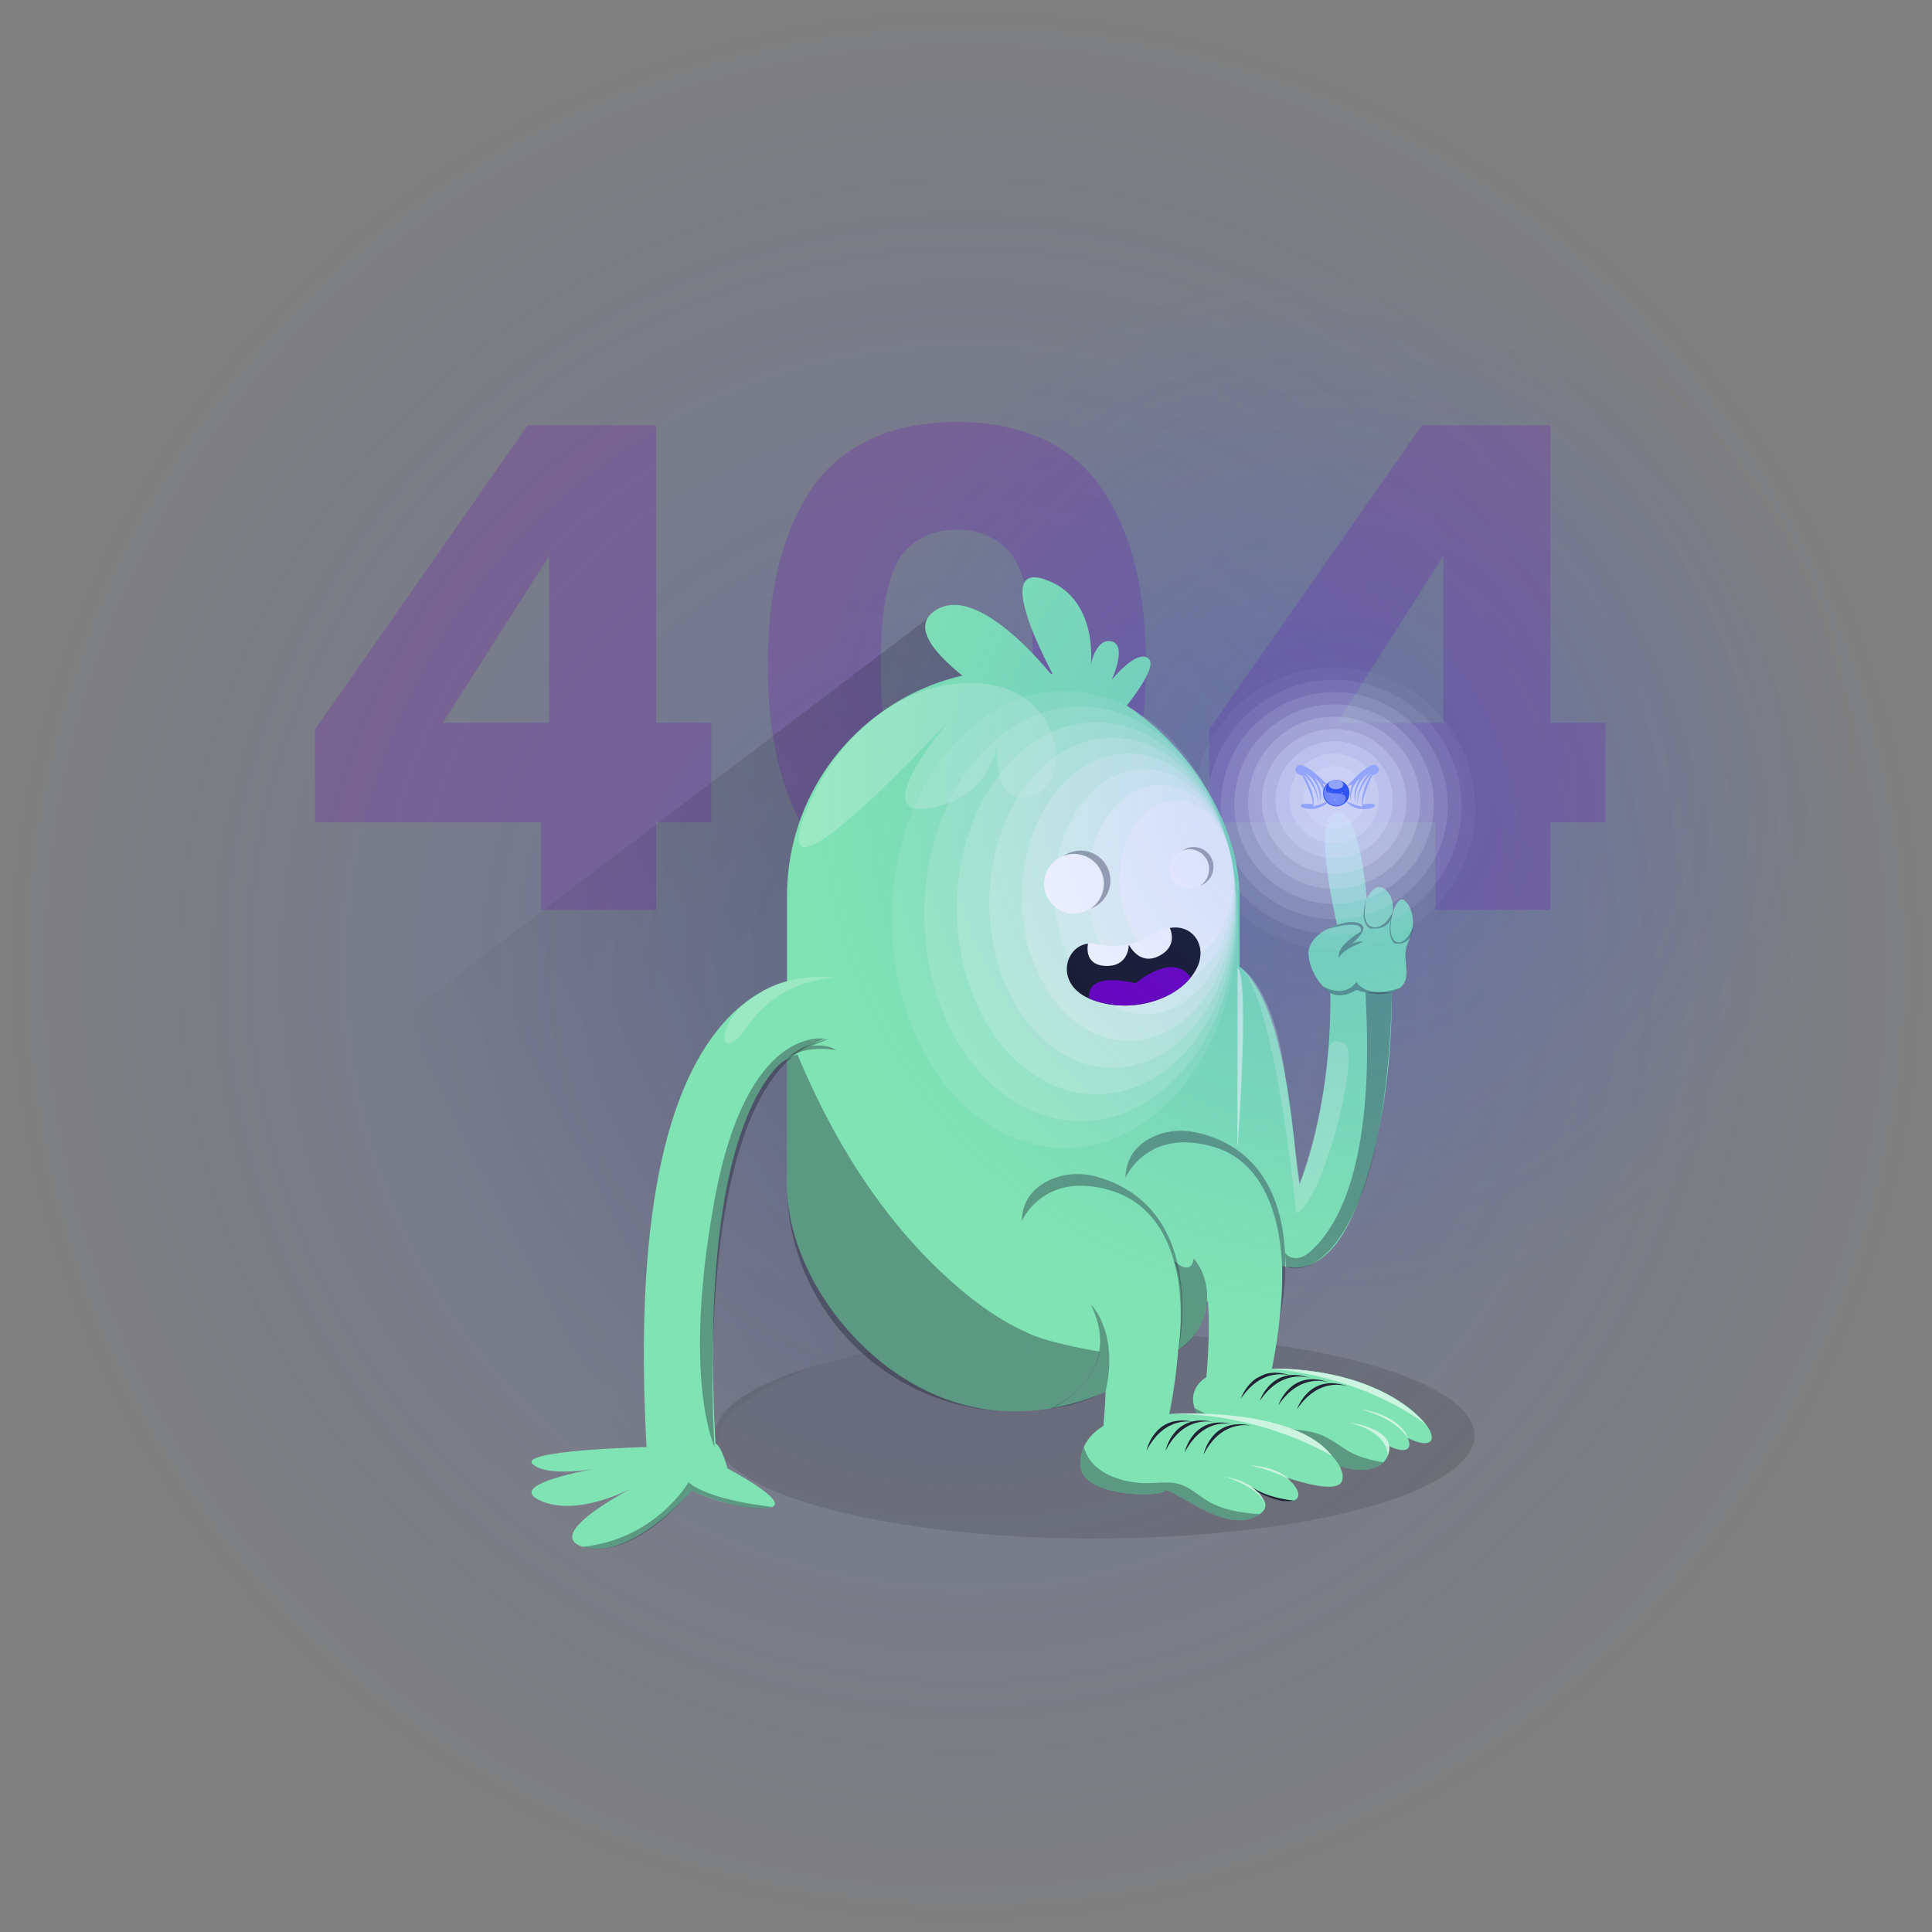 <?xml version="1.0" encoding="UTF-8"?><svg xmlns="http://www.w3.org/2000/svg" xmlns:xlink="http://www.w3.org/1999/xlink" viewBox="0 0 1003 1003"><rect x="0" y="0" width="1003" height="1003" fill="#808080" stroke="none"/><defs><radialGradient id="b" cx="501.5" cy="448.5" fx="501.5" fy="448.5" r="501.5" gradientTransform="translate(0 950) scale(1 -1)" gradientUnits="userSpaceOnUse"><stop offset="0" stop-color="#2f52f5" stop-opacity=".5"/><stop offset="1" stop-color="#2f52f5" stop-opacity="0"/></radialGradient><linearGradient id="c" x1="251.59" y1="311.44" x2="624.89" y2="503.56" gradientTransform="translate(0 950) scale(1 -1)" gradientUnits="userSpaceOnUse"><stop offset="0" stop-color="#000" stop-opacity="0"/><stop offset="1" stop-color="#000" stop-opacity=".2"/></linearGradient><clipPath id="d"><path d="M598.95,485.23c-8.51,5.57-18.9,7.59-28.76,5.15-.15-.04-.31-.08-.47-.12-15.6-3.95-24.26,19.68-4.08,28.21,20.18,8.53,46.44,1.06,55.32-15.15,7.77-14.18-5.45-28.91-22.01-18.08h0Z" style="fill:none;"/></clipPath><clipPath id="e"><path d="M598.55,484.94c-8.51,5.57-18.9,7.59-28.76,5.15-.15-.04-.31-.08-.47-.12-15.6-3.95-24.26,19.68-4.08,28.21,20.18,8.53,46.44,1.06,55.32-15.15,7.77-14.18-5.45-28.91-22.01-18.08h0Z" style="fill:none;"/></clipPath><radialGradient id="f" cx="689.94" cy="539.13" fx="689.94" fy="539.13" r="275.18" gradientTransform="translate(0 950) scale(1 -1)" gradientUnits="userSpaceOnUse"><stop offset="0" stop-color="#2f52f5" stop-opacity=".5"/><stop offset="1" stop-color="#2f52f5" stop-opacity="0"/></radialGradient></defs><g style="isolation:isolate;"><g id="a"><circle cx="501.5" cy="501.5" r="501.5" style="fill:url(#b); isolation:isolate; opacity:.45;"/><g style="opacity:.2;"><path d="M280.88,472.35v-45.41h-117.37v-48.21l110.39-157.9h66.72v154.4h28.65v51.7h-28.65v45.41h-59.73ZM285.08,375.24v-86.63l-55.19,86.63h55.19Z" style="fill:#6c00bb;"/><path d="M450.83,228.52c12.92-6.29,28.23-9.43,45.94-9.43s33.01,3.14,45.94,9.43c12.93,6.29,23.11,15.25,30.56,26.9,7.45,11.65,12.93,24.86,16.42,39.65,3.49,14.79,5.24,31.5,5.24,50.13s-1.75,35.34-5.24,50.13c-3.49,14.79-8.97,28.01-16.42,39.65-7.45,11.65-17.64,20.61-30.56,26.9-12.93,6.29-28.24,9.43-45.94,9.43s-33.01-3.14-45.94-9.43c-12.93-6.29-23.12-15.25-30.57-26.9-7.46-11.64-12.93-24.86-16.42-39.65-3.49-14.79-5.24-31.49-5.24-50.13s1.75-35.34,5.24-50.13c3.49-14.79,8.96-28,16.42-39.65,7.45-11.64,17.64-20.61,30.57-26.9h0ZM514.4,279c-5.01-2.68-10.89-4.02-17.64-4.02s-12.64,1.34-17.64,4.02c-5.01,2.68-8.85,6-11.53,9.96-2.68,3.96-4.84,9.2-6.46,15.72-1.63,6.52-2.68,12.81-3.14,18.86-.47,6.06-.7,13.27-.7,21.66s.23,15.61.7,21.66c.46,6.06,1.51,12.35,3.14,18.86,1.63,6.52,3.78,11.76,6.46,15.72,2.67,3.96,6.52,7.28,11.53,9.96,5.01,2.68,10.88,4.02,17.64,4.02s12.63-1.34,17.64-4.02c5.01-2.68,8.85-5.99,11.53-9.96,2.67-3.96,4.83-9.2,6.46-15.72,1.63-6.52,2.67-12.81,3.14-18.86.46-6.05.7-13.27.7-21.66s-.23-15.6-.7-21.66c-.47-6.05-1.52-12.34-3.14-18.86-1.63-6.52-3.79-11.76-6.46-15.72-2.68-3.96-6.52-7.28-11.53-9.96Z" style="fill:#6c00bb;"/><path d="M745.13,472.35v-45.41h-117.37v-48.21l110.39-157.9h66.72v154.4h28.65v51.7h-28.65v45.41h-59.73ZM749.32,375.24v-86.63l-55.19,86.63h55.19Z" style="fill:#6c00bb;"/></g><path d="M489.73,314.92L43.8,653.34v156.87l276.74-6.05,50.51-51.07,4.95-16.25s35.34-34.71,87-34.43c0,0,73.48-366.15,26.73-387.5h0Z" style="fill:url(#c);"/><ellipse cx="568.28" cy="745.27" rx="197.23" ry="53.47" style="fill:#191919; isolation:isolate; opacity:.14;"/><path d="M671.8,658.05c-25.81,0-29.43-39.69-30.8-54.79-5.99-65.8-17.28-76.51-17.76-76.93.67.59,3.32,2.01,7.57,1.47l-4.07-31.59c2.55-.33,9.26-.47,16.47,5.31,14.89,11.94,24.54,44.28,29.52,98.86.54,5.94,1.19,10.71,1.87,14.51,7.63-18.49,16.52-54.77,16.06-99.35l31.85-.33c.32,31.78-3.98,65.52-11.83,92.56-9.58,33.03-21.87,49.47-37.57,50.26-.44.02-.88.03-1.31.03h0Z" style="fill:#80e3b4;"/><path d="M690.66,515.53s-9.98-6.87-11.31-19.45c-1.33-12.59,21.24-20.22,25.88-15.91,4.65,4.31-7.96,12.94-7.96,12.94,0,0-17.61-65.7-4.49-71.01,13.12-5.31,16.77,44.46,16.77,44.46,0,0,4.31-9.79,9.95-4.48,5.64,5.31,3.03,13.44,3.03,13.44,0,0,2.94-11.61,6.92-7.8,3.98,3.82,5.97,11.78,1.49,21.73-4.48,9.95,5.2,20.62-8.43,25.74-13.63,5.12-31.85.33-31.85.33h0Z" style="fill:#80e3b4;"/><circle cx="692.64" cy="420.42" r="80.33" transform="translate(-94.41 612.91) rotate(-45)" style="fill:rgba(255,255,255,0);"/><circle cx="692.64" cy="419.68" r="73.19" transform="translate(-93.89 612.69) rotate(-45)" style="fill:#fff; isolation:isolate; opacity:.05;"/><circle cx="692.64" cy="418.94" r="66.06" transform="translate(-93.37 612.48) rotate(-45)" style="fill:#fff; isolation:isolate; opacity:.09;"/><circle cx="692.64" cy="418.21" r="58.93" transform="translate(87.14 954.89) rotate(-72.67)" style="fill:#fff; isolation:isolate; opacity:.14;"/><circle cx="692.64" cy="417.47" r="51.79" transform="translate(58.93 919.91) rotate(-69.49)" style="fill:#fff; isolation:isolate; opacity:.19;"/><circle cx="692.64" cy="416.74" r="44.66" style="fill:#fff; isolation:isolate; opacity:.23;"/><circle cx="692.64" cy="416" r="37.53" transform="translate(-91.29 611.62) rotate(-45)" style="fill:#fff; isolation:isolate; opacity:.28;"/><circle cx="692.64" cy="415.26" r="30.4" transform="translate(-89.76 215.13) rotate(-16.6)" style="fill:#fff; isolation:isolate; opacity:.33;"/><circle cx="692.64" cy="414.53" r="23.26" transform="translate(-31.87 58.62) rotate(-4.74)" style="fill:#fff; isolation:isolate; opacity:.37;"/><circle cx="692.64" cy="413.79" r="16.13" style="fill:#fff; isolation:isolate; opacity:.42;"/><path d="M626.68,714.76s-12.37,6.21-4.9,19.9,44.55,4.48,53.01,13.69c8.46,9.21,26.63,17.96,38.82,13.58s7.71-19.06-1.99-21.05c0,0,5.72,10.54,15.51,11.86,9.79,1.33,3.65-14.27-16.43-20.08-20.08-5.81-.83,0-.83,0,0,0,25.88,20.9,32.52,15.76,6.64-5.14-21.68-38.24-82.1-37.87,0,0-13.28,9.16-33.62,4.19Z" style="fill:#80e3b4;"/><path d="M704.69,755.63c-6.41-2.53-11.38-7.32-17.59-10.14-9.19-4.17-20.87-3.28-30.79-4.71-7.82-1.13-15.72-2.04-23.39-3.98-5.02-1.27-8.63-3.73-12.78-5.87.38,1.18.91,2.42,1.63,3.73,7.47,13.69,44.55,4.48,53.01,13.69,8.46,9.21,26.63,17.96,38.82,13.58,1.91-.69,3.37-1.65,4.51-2.75-5.03-.84-9.63-2.06-13.42-3.56h0Z" style="fill:#222234; isolation:isolate; opacity:.38;"/><path d="M574.66,739.31s-14.88,6.48-13.72,22.07,40.15,16.09,43.47,12.78c3.32-3.32,29.2,21.24,46.45,13.6,17.25-7.63-7.63-18.25-7.63-18.25,0,0,18.75,11.28,27.38,9.79,8.63-1.49-.17-14.77-14.93-16.76,0,0,36.5,15.26,40.86,6.68,4.36-8.59-17.04-37.98-89.49-35.16,0,0-14.02,9.56-32.38,5.25h0Z" style="fill:#80e3b4;"/><path d="M625.32,778.22c-5.92-3.95-10.04-8.05-17.63-8.5-5.38-.32-10.76.56-16.15.13-12.38-1-25.8-6.57-28.85-18.68-1.29,2.84-2.05,6.23-1.75,10.22,1.16,15.6,40.15,16.09,43.47,12.77,3.32-3.32,29.2,21.24,46.45,13.6,1.28-.56,2.3-1.15,3.14-1.74-9.94-.51-20.33-2.23-28.69-7.81Z" style="fill:#222234; isolation:isolate; opacity:.38;"/><path d="M636.21,766.61s19.83,6.35,20.74,15.56c0,0-.46-11.57-20.74-15.56Z" style="fill:#ccf4e1;"/><path d="M671.71,771.19s-.68-5.37-22.38-10.33c0,0,16.44.21,22.38,10.33Z" style="fill:#ccf4e1;"/><path d="M607.05,734.07s64.57-4.37,84.57,21.88c0,0-36.46-22.62-84.57-21.88Z" style="fill:#ccf4e1;"/><path d="M653.22,774.75s11.55,6.35,18.48,4.26c0,0-13.45-1.03-21.8-7.1l3.32,2.84Z" style="fill:#222234;"/><path d="M660.3,710.58s52.68-2.24,80,28.97c0,0-29.78-24.2-80-28.97Z" style="fill:#ccf4e1;"/><path d="M700.29,738.49s26.36,3.23,20.04,17.46c0,0,1.73-11.9-20.04-17.46Z" style="fill:#ccf4e1;"/><path d="M731,747.02s-1.99-11.78-25.31-15.61c0,0,19.18,4.44,25.31,15.61Z" style="fill:#ccf4e1;"/><path d="M621.11,738.49s-15.76-4.98-25.88,14.6c0,0,4.15-20.41,25.88-14.6Z" style="fill:#222234;"/><path d="M630.99,738.49s-15.76-4.98-25.88,14.6c0,0,4.15-20.41,25.88-14.6Z" style="fill:#222234;"/><path d="M640.86,739.53s-15.76-4.98-25.88,14.6c0,0,4.15-20.41,25.88-14.6Z" style="fill:#222234;"/><path d="M650.74,740.44s-15.76-4.98-25.88,14.6c0,0,4.15-20.41,25.88-14.6Z" style="fill:#222234;"/><path d="M671.6,714.69s-15.06-6.81-27.43,11.43c0,0,6.54-19.77,27.43-11.43Z" style="fill:#222234;"/><path d="M681.4,715.86s-15.06-6.81-27.43,11.43c0,0,6.54-19.77,27.43-11.43Z" style="fill:#222234;"/><path d="M691.09,718.07s-15.06-6.81-27.43,11.43c0,0,6.54-19.77,27.43-11.43Z" style="fill:#222234;"/><path d="M700.79,720.14s-15.06-6.81-27.43,11.43c0,0,6.54-19.77,27.43-11.43Z" style="fill:#222234;"/><rect x="408.58" y="347.77" width="234.93" height="384.91" rx="117.46" ry="117.46" style="fill:#80e3b4;"/><path d="M573.69,629.94s11.95-47.78,60.72-34.84c48.78,12.94,25.88,115.47,25.88,115.47,0,0-11.45,10.95-34.34,7.96,0,0,6.36-58.23-6.28-65.2,0,0,7.52,8.71,6.65,24.39,0,0-2.36,26.68-31.69,27.18" style="fill:#80e3b4;"/><path d="M520.34,653.88s11.95-47.78,60.72-34.84c48.78,12.94,25.88,115.47,25.88,115.47,0,0-11.45,10.95-34.34,7.96,0,0,6.36-58.23-6.28-65.2,0,0,7.52,8.71,6.65,24.39,0,0-2.36,26.68-31.69,27.18" style="fill:#80e3b4;"/><path d="M530.45,633.98s11.11-26.27,45.83-16.05c34.71,10.22,39.85,52.39,35.26,84.48,0,0,16.93-74.3-41.62-91.36-8-2.33-16.64-2.07-24.28,1.25-7.41,3.22-14.9,9.49-15.19,21.67h0Z" style="fill:#222234; isolation:isolate; opacity:.38;"/><path d="M584.29,611.46s11.11-26.27,45.83-16.05c34.71,10.22,38.68,58.05,34.09,90.14,0,0,19.62-80.79-40.45-97.02-8.04-2.17-16.64-2.07-24.28,1.25-7.41,3.22-14.9,9.49-15.19,21.67h0Z" style="fill:#222234; isolation:isolate; opacity:.38;"/><path d="M566.33,677.27s14.65,13.91,7.67,45.11c0,0-14.95,7.92-28.14,8.61,0,0,38.52-16.73,20.46-53.73Z" style="fill:#222234; isolation:isolate; opacity:.38;"/><path d="M619.68,653.34s11.97,12.47,4.61,32.22c0,0-3.93,11.22-12.49,14.99,0,0,4.67-32.09-2.38-46.02,0,0,9.04,8.68,10.26-1.19h0Z" style="fill:#222234; isolation:isolate; opacity:.38;"/><path d="M570.88,701.7s-23.21-3.85-34.32-8.4c-18.59-7.62-34.92-20.36-49.33-34.18-35.78-34.33-60.74-78.36-78.65-125.23v81.34c0,64.61,52.86,117.46,117.46,117.46h0c7.07,0,13.99-.63,20.72-1.85,0,0,20.67-9.77,24.11-29.14h0Z" style="fill:#222234; isolation:isolate; opacity:.38;"/><path d="M548.2,381.62s-87.19-45.13-63.97-63.71c23.23-18.58,64.37,35.84,64.37,35.84,0,0-35.17-62.38-6.64-53.09,28.54,9.29,24.36,44.46,24.36,44.46,0,0,2.52-14.1,10.81-12.11,8.3,1.99,0,19.91,0,19.91,0,0,13.27-16.43,19.25-10.95,5.97,5.48-19.25,33.85-19.25,33.85" style="fill:#80e3b4;"/><path d="M484.35,357.13s-44.51,9.31-66.54,66c-22.03,56.69,75.4-49.72,75.4-49.72,0,0-45.24,52.88-9.55,45.97,35.69-6.91,34.92-40.58,34.92-40.58,0,0-7.1,42.04,17.46,34.45,24.56-7.59,14.15-72.14-51.69-56.12" style="fill:#ccf4e1; isolation:isolate; opacity:.36;"/><g style="mix-blend-mode:luminosity;"><ellipse cx="552.72" cy="477.35" rx="89.72" ry="118.63" style="fill:#ccf4e1; isolation:isolate; opacity:.17;"/><ellipse cx="561.01" cy="474.46" rx="81.14" ry="107.62" style="fill:#d4f6e5; isolation:isolate; opacity:.23;"/><ellipse cx="569.3" cy="471.57" rx="72.55" ry="96.62" style="fill:#dbf7e9; isolation:isolate; opacity:.28;"/><ellipse cx="577.59" cy="468.68" rx="63.97" ry="85.62" style="fill:#e2f9ee; isolation:isolate; opacity:.34;"/><ellipse cx="585.89" cy="465.79" rx="55.38" ry="74.62" style="fill:#e9faf2; isolation:isolate; opacity:.39;"/><ellipse cx="594.18" cy="462.9" rx="46.79" ry="63.62" style="fill:#f1fcf6; isolation:isolate; opacity:.45;"/><ellipse cx="602.47" cy="460.02" rx="38.21" ry="52.61" style="fill:#f8fdfb; isolation:isolate; opacity:.5;"/><ellipse cx="610.76" cy="457.13" rx="29.62" ry="41.61" style="fill:#fff; isolation:isolate; opacity:.56;"/></g><path d="M697.96,409.73s13.12-15.63,16.76-12.21c3.64,3.42-2.27,5.05-2.27,5.05,0,0-5.56,11.44-4.84,15.08,0,0,5.62-1.08,6.26.41s-9.65,4.63-15.18-2.18c0,0,6.72,3.05,8.64,2.76,0,0-2.09-5.23,4.52-16.86,0,0-7.43,7.21-6.94,15.86,0,0-1.84-6.94,5.41-15.83,7.25-8.88.24-.37.24-.37,0,0-7.39,4.44-6.95,14.6,0,0-2.04-4.2,2.35-11.87,0,0-5.77,4.38-4.38,12.29,0,0-1.63-4.48.36-9.09,0,0-2.04.04-3.99,2.36h0Z" style="fill:#acbafb;"/><path d="M690.8,409.19s-13.76-15.07-17.25-11.5,2.48,4.95,2.48,4.95c0,0,6.03,11.19,5.47,14.86,0,0-5.66-.84-6.24.67-.57,1.51,9.84,4.23,15.08-2.81,0,0-6.59,3.33-8.52,3.11,0,0,1.87-5.32-5.22-16.66,0,0,7.72,6.89,7.6,15.56,0,0,1.55-7.01-6.07-15.59-7.62-8.57-.26-.36-.26-.36,0,0,7.57,4.12,7.55,14.29,0,0,1.87-4.28-2.84-11.76,0,0,5.95,4.13,4.89,12.1,0,0,1.44-4.54-.74-9.07,0,0,2.04-.05,4.08,2.2h0Z" style="fill:#acbafb;"/><path d="M700.59,411.77c0,3.78-3.06,6.84-6.84,6.84s-6.84-3.06-6.84-6.84,3.06-6.84,6.84-6.84,6.84,3.06,6.84,6.84Z" style="fill:#2f52f5;"/><path d="M697.43,407.32c0,1.32-1.74,2.4-3.89,2.4s-3.89-1.07-3.89-2.4,1.74-2.4,3.89-2.4,3.89,1.07,3.89,2.4Z" style="fill:#acbafb;"/><path d="M688.91,407.66s-3.11,3.11-.68,7.34c2.43,4.23,8.59,4.23,10.14.56,1.56-3.67-3.72-3.8-7.59-3.8s-1.87-4.11-1.87-4.11h0Z" style="fill:#8297f9;"/><circle cx="698.11" cy="410.4" r=".22" style="fill:#acbafb;"/><circle cx="696.71" cy="411.62" r=".34" style="fill:#acbafb;"/><path d="M688.07,410.36c0,.1.08.18.18.18s.18-.08.18-.18-.08-.18-.18-.18-.18.08-.18.18Z" style="fill:#acbafb;"/><path d="M692.51,415.12c0,.28.23.51.51.51s.51-.23.51-.51-.23-.51-.51-.51-.51.23-.51.51Z" style="fill:#acbafb;"/><circle cx="691.59" cy="410.74" r=".21" style="fill:#acbafb;"/><path d="M689.4,408.57s-.73,3.59,4.7,5.23c0,0-5.29-.31-4.7-5.23Z" style="fill:#acbafb;"/><path d="M335.65,751.23c-6.25-113.48,8.45-188.88,43.69-224.11,19.41-19.4,38.01-19.4,41.56-19.21l7.76,37.63s-.56.03,0,0c-.31.02-16.66-1.31-25.85,8.91-14.82,16.48-38.59,63.71-31.37,194.81l-35.78,1.97h0Z" style="fill:#80e3b4;"/><path d="M335.65,751.23s-68.15,1.65-58.86,9.12c9.29,7.47,38.49,1.04,38.49,1.04,0,0-55.75,8.57-34.51,17.78,21.24,9.22,51.43-8.81,51.43-8.81,0,0-53.42,26.65-28.54,32.96,24.89,6.3,55.41-29.45,55.41-29.45,0,0,21.9,10.25,38.82,9.07s-20.33-20.64-20.33-20.64c0,0-2.41-10.69-6.14-13.04-3.73-2.35-35.78,1.97-35.78,1.97h0Z" style="fill:#80e3b4;"/><path d="M392.98,516.73s12.9-11.8,41.03-9.23c0,0-28.37.08-45.29,24.47-16.92,24.39-18.34-2.86,4.27-15.24Z" style="fill:#ccf4e1; isolation:isolate; opacity:.36;"/><path d="M408.58,549.82s7.38-7.61,25.43-4.62c0,0-2.9-3.15-12.71-2.28l9.23-3.61s-16.13,3.22-21.94,10.51h0Z" style="fill:#222234; isolation:isolate; opacity:.38;"/><path d="M688.78,482.44s11.52-6.09,17.61-2.73c6.09,3.36-9.46,14.06-9.46,14.06,0,0,5.45-5.97,10.88-4.85,0,0-11.37,4.11-12.62,8.34,0,0-2.73-5.1,11.2-13.56,0,0,3.36-7.36-17.61-1.25h0Z" style="fill:#222234; isolation:isolate; opacity:.38;"/><path d="M709.54,466.56s-3.32,11.45,1.83,14.27c5.14,2.82,10.12-3.91,11.56-7.13,0,0,.22,9.46-11.72,8.3,0,0-6.14-2.82-1.66-15.43h0Z" style="fill:#222234; isolation:isolate; opacity:.38;"/><path d="M722.78,474.33s-2.66,11.45,1.46,14.27c4.12,2.82,8.11-3.91,9.26-7.13,0,0,.18,9.46-9.39,8.3,0,0-4.92-2.82-1.33-15.43h0Z" style="fill:#222234; isolation:isolate; opacity:.38;"/><path d="M704.15,513.93s15.51,5.44,22.81-1.2c0,0-15.59,6.8-22.81-2.91,0,0-5.25,8.72-17.24,2.31,0,0,5.3,9.02,17.24,1.8Z" style="fill:#222234; isolation:isolate; opacity:.38;"/><circle cx="560.94" cy="457.13" r="15.51" transform="translate(-79.8 120.87) rotate(-11.49)" style="fill:#222234; isolation:isolate; opacity:.38;"/><circle cx="619.68" cy="450.05" r="10.29" style="fill:#222234; isolation:isolate; opacity:.38;"/><circle cx="557.57" cy="458.82" r="15.51" style="fill:#fff;"/><circle cx="617.44" cy="451.17" r="10.29" style="fill:#fff;"/><path d="M598.95,485.23c-8.51,5.57-18.9,7.59-28.76,5.15-.15-.04-.31-.08-.47-.12-15.6-3.95-24.26,19.68-4.08,28.21,20.18,8.53,46.44,1.06,55.32-15.15,7.77-14.18-5.45-28.91-22.01-18.08h0Z" style="fill:#181823;"/><g style="clip-path:url(#d);"><path d="M565.73,519.05s-4.98-15.03,23.91-8.6c0,0,19.2-16.85,28.75-2.71,0,0-17.04,24.14-52.67,11.31Z" style="fill:#6c00bb;"/></g><g style="clip-path:url(#e);"><path d="M564.88,489.74s-2.84,11.41,9.3,11.73c12.14.32,11.83-11.13,11.83-11.13,0,0,5.39,11.44,15.95,5.82,10.56-5.63,4.95-15.22,4.95-15.22,0,0-39.32.33-42.03,8.81Z" style="fill:#fff;"/></g><path d="M428.66,539.31s-40.81-8.71-57.74,83.87,0,127.98,0,127.98c0,0-13.44-191.69,57.74-211.85Z" style="fill:#222234; isolation:isolate; opacity:.38;"/><path d="M644.17,502.33s17.09,9.48,23.1,56.49l7.54,55.52s12.11-32.28,14.75-68.83c0,0,.89-8.43,8.73-3.45,7.84,4.98-11.38,82.62-25.41,87.6,0,0-10.31-108.56-28.72-127.32Z" style="fill:#ccf4e1; isolation:isolate; opacity:.36;"/><path d="M642.44,502.33v93.64s6.57-88.4,0-93.64h0Z" style="fill:#ccf4e1;"/><path d="M722.51,515.2h-13.57c.1,12.15,8.08,102.34-29.1,134.9,0,0-7.03,6.56-12.72.44l.57,7.15s18.86,8.55,36.59-31.3c18.25-41.03,18.23-111.19,18.23-111.19h0Z" style="fill:#222234; isolation:isolate; opacity:.38;"/><path d="M302.54,803s22.31,10.06,56.54-29.13c0,0,27.92,12.58,41.95,8.43,0,0-32.6-3.15-43.55-12.78,0,0-17.14,29.64-54.94,33.48Z" style="fill:#222234; isolation:isolate; opacity:.38;"/><circle cx="689.94" cy="410.87" r="275.18" style="fill:url(#f); isolation:isolate; opacity:.44;"/></g></g></svg>